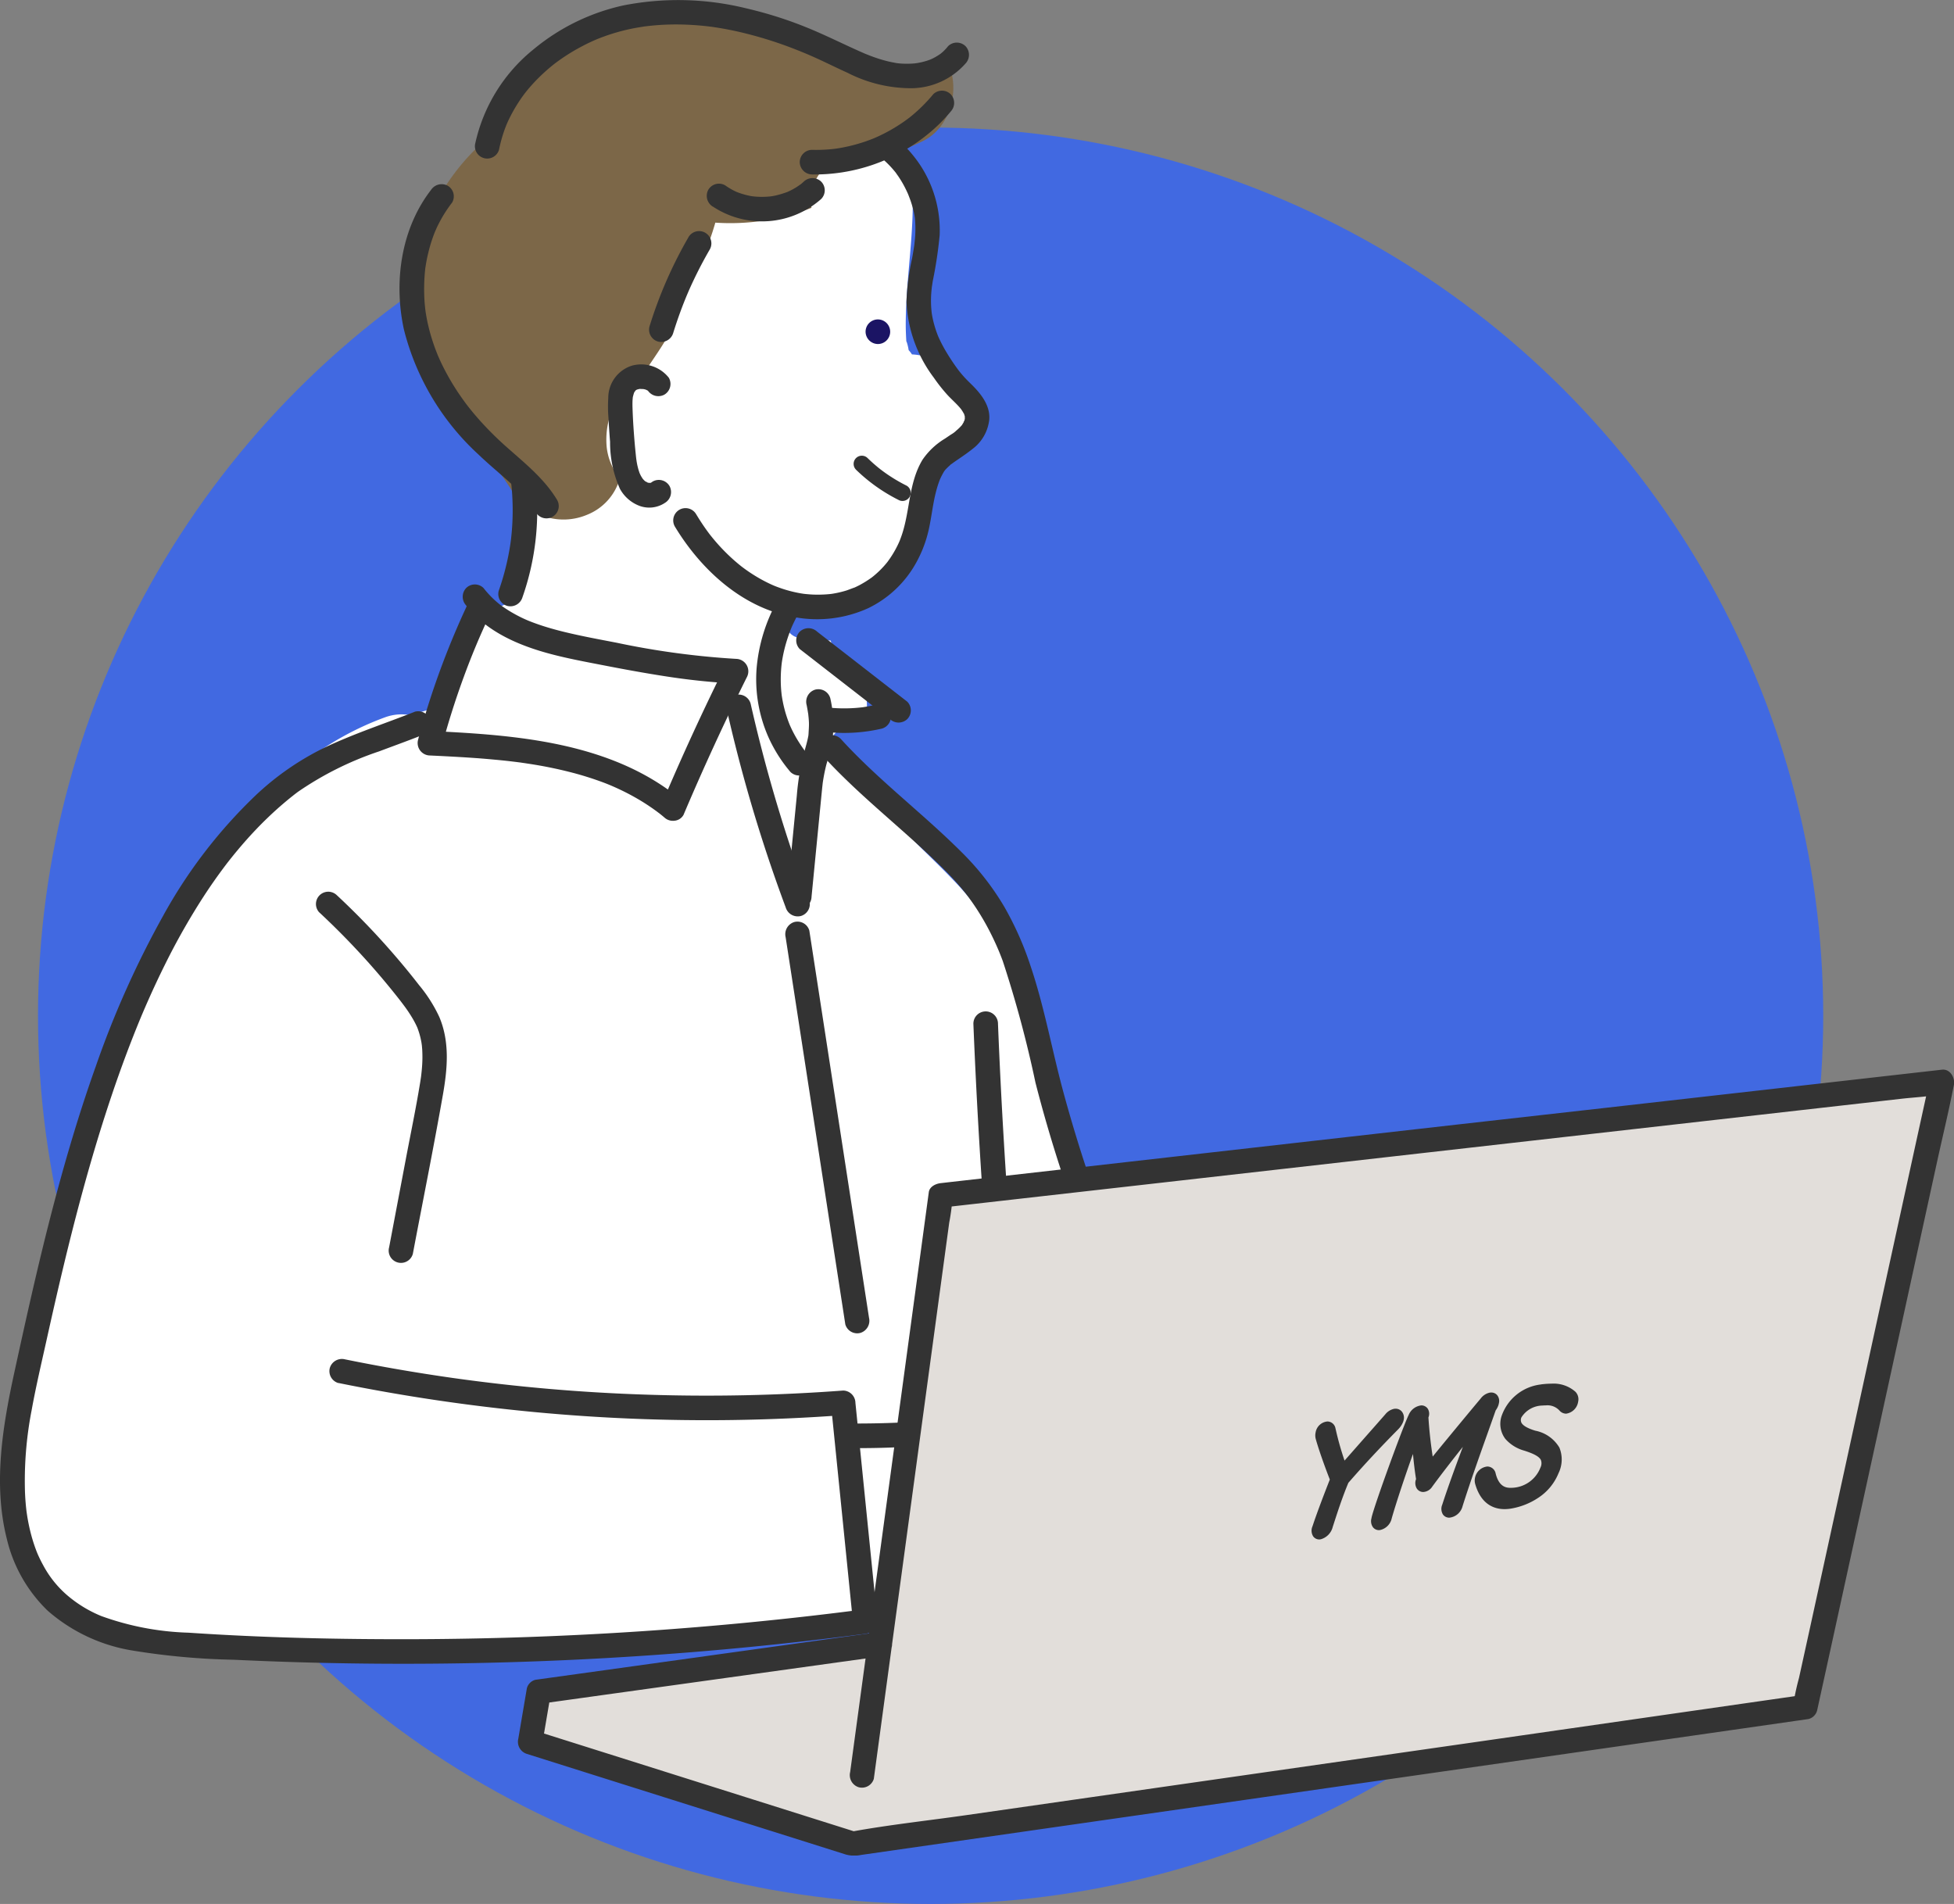 <svg xmlns="http://www.w3.org/2000/svg" xmlns:xlink="http://www.w3.org/1999/xlink" width="200" height="194.874" viewBox="0 0 200 194.874"><rect x="0" y="0" width="200" height="194.874" fill="#808080" stroke="none"/><defs><style>.a{fill:none;}.b{fill:#4169e1;}.c{clip-path:url(#a);}.d{fill:#fff;}.e{fill:#2d92be;}.f{fill:#7c6748;}.g{fill:#333;}.h{fill:#1b1464;}.i{fill:#e2deda;}</style><clipPath id="a"><rect class="a" width="200" height="189.921"/></clipPath></defs><g transform="translate(-668.793 -1087)"><ellipse class="b" cx="91.362" cy="90.91" rx="91.362" ry="90.91" transform="translate(672.683 1100.055)"/><g transform="translate(668.793 1087)"><g class="c"><path class="d" d="M110.807,169.153c-.174-9.922.473-20.623-2.749-30.158a34.794,34.794,0,0,0-8.123-13.189c-1.476-1.533-3.036-2.981-4.513-4.513-.681-.707-1.325-1.439-1.959-2.186.351.406-.374-.495-.489-.665-.363-.538-.691-1.094-1-1.661a5.855,5.855,0,0,0-2.707-2.433,1.833,1.833,0,0,1-.9-.339c-.158-.046-.316-.093-.476-.128.075-.031.148-.067.222-.1a2.021,2.021,0,0,1,1.405-3.4,1.859,1.859,0,0,1,1.322.495c1.092-2.7.46-6.551-2.468-7.88-1.031-.467-2.143-1.062-3.3-1.632l0-.046a2.321,2.321,0,0,1-.241.013c-2.566,0-2.562-3.982,0-3.982A1.842,1.842,0,0,1,86.2,97.9c3.945-.041,7.166-2.779,9.176-6.288a6.433,6.433,0,0,0,.6-4.694c.071-.318.137-.638.193-.96q2-1.527,3.913-3.173c1.853-1.6,2.167-4.623,1.275-6.735a6.177,6.177,0,0,0-5.407-3.784,2.9,2.9,0,0,0-.339-.439,4.813,4.813,0,0,0-.188-.8c-.02-.047-.037-.083-.051-.11,0-.054-.005-.112-.009-.18-.026-.469-.046-.935-.048-1.4-.011-4.017.653-8.015.715-12.028a7.09,7.09,0,0,0-5.448-7.173,7.719,7.719,0,0,0-8.036,3.347,5.523,5.523,0,0,0-4.514,1.757,20.426,20.426,0,0,0-3.92,6.394,12.624,12.624,0,0,0-1.6,3.413,19.772,19.772,0,0,0-1.968,5.515,7.828,7.828,0,0,0-.715.959c-.1.163-.2.332-.288.5a6.32,6.32,0,0,0-4.487,4.294,11.018,11.018,0,0,0-.408,5.374q-1.47.723-2.926,1.471a10.9,10.9,0,0,0-5.379,6.154,14.535,14.535,0,0,0-.574,2.545c-.075.429-.194.855-.261,1.282l-.035.118a6.722,6.722,0,0,0-1.038,4.548,4.79,4.79,0,0,0-.815.418l-1.248.964a6.161,6.161,0,0,0-1.586,2.721q-.11.82-.22,1.639s0,.009,0,.013a5.681,5.681,0,0,0-2.834,4.775c-.306.065-.612.135-.918.213a21.055,21.055,0,0,0-2.1.66,4.919,4.919,0,0,0-2.69.2c-12.241,4.468-19.173,15.954-24.372,27.239A131.124,131.124,0,0,0,6.6,175.53c-.061.488-.126.991-.193,1.506-1.275,3.733-2.688,7.691-2.268,11.622-1.124,3.5-.5,7.323,2.724,9.815a17.4,17.4,0,0,0,5.259,2.576,18.771,18.771,0,0,0,8.791,4.2c1.866-.12,3.759-.021,5.621-.208a1.519,1.519,0,0,1,.637-.561,3.488,3.488,0,0,1,4.434.787,1.112,1.112,0,0,1,1.076-.408c6.721.787,13.417-.4,20.144-.429a1.608,1.608,0,0,1,.434.059q1.525-.065,3.053-.084A240.249,240.249,0,0,1,97.4,201a1.3,1.3,0,0,1,1.007.413q2.03-.44,4.039-.966c2.352-.616,4.847-3.329,4.527-5.946-.38-3.1-.745-6.208-1.141-9.308a12.994,12.994,0,0,0-1.053-4.135,5.323,5.323,0,0,0,.682-2.851q-.074-1.477-.147-2.954a6.206,6.206,0,0,0,5.5-6.1M55.481,93.23a2.4,2.4,0,0,1,.666-.949,9.089,9.089,0,0,0-.666.949" transform="translate(-2.608 -35.992)"/><path class="e" d="M227.75,154.773l.012-.049-.012.048h0" transform="translate(-164.038 -111.44)"/><path class="f" d="M205.554,12.254c-.694.19-1.395.355-2.1.48-4.789.847-9.32.13-13.1-2.771l-.112-.007-.3-.053c-.486-.083-.973-.166-1.458-.257-4.363-.819-8.782-2-13.256-1.815-4.687.195-9.4,1.641-12.8,5a14.731,14.731,0,0,0-3.953,6.834,22.817,22.817,0,0,0-6.585,9.308c-1.657,4.787-2.127,11.474,1.124,15.352,1.85,4.379,5.288,7.441,7.822,11.476a6.2,6.2,0,0,0,7.7,2.522,5.652,5.652,0,0,0,3.379-3.753,5.323,5.323,0,0,1-.56-.779,6.1,6.1,0,0,1-.786-2.367,8.11,8.11,0,0,1,1.006-4.789,4.224,4.224,0,0,1,2.224-1.911c1.3-2.128,2.886-4.067,3.881-6.377a8.679,8.679,0,0,0,.635-2.3,30.854,30.854,0,0,0,3.369-7.633,22.758,22.758,0,0,0,9.844-1.517,4.1,4.1,0,0,1-.088-.827,4.709,4.709,0,0,1,4.585-4.585q.719-.065,1.434-.131a4.5,4.5,0,0,1,2.664-.894,4.437,4.437,0,0,1,1.411.234c.495-.205.985-.424,1.468-.667,2.662-1.335,3.755-5.1,2.561-7.775" transform="translate(-108.467 -5.626)"/><path class="d" d="M93.24,241.549c-3.649-1.71-1.245-4.72,1.119-4.72.155,0-2.374-.9-2.238-.875.839-1.139,4.729-.878,6.094-1.071a24.386,24.386,0,0,1-5.4-5.135,1.922,1.922,0,0,1-.338-.7,6.653,6.653,0,0,0-1.972.13,7.22,7.22,0,0,0-4.937,1.351,1.912,1.912,0,0,1,.852,1.119c1.647,5.32,3.493,10.582,4.691,16.029.55,2.5-3.29,3.56-3.84,1.059-1.1-4.99-2.737-9.825-4.272-14.692a7.431,7.431,0,0,0-.354,1.876,6.45,6.45,0,0,0-4.587-4.125A111.214,111.214,0,0,1,62.142,227.3c-3.468-1.264-7.866,1.409-8.678,4.91-.028.026-.053.055-.082.081-.066.061-.136.119-.2.177a19.951,19.951,0,0,1-.093,2.706,2.086,2.086,0,0,1-1.462,1.92c-3.637,1.2-7.607,2.167-10.589,4.7a1.994,1.994,0,0,1-2.193.3,44.143,44.143,0,0,0-7.984,8.126c-5.315,6.434-21.82,57.347-20.421,73.573.359,4.171,2.533,3.478,6.371,5.1a20.4,20.4,0,0,0,7.758,1.381,9.723,9.723,0,0,0,4.675,1.12,10.823,10.823,0,0,0,3.044-.5c.4.131.8.262,1.2.389a3.613,3.613,0,0,1,1.124.594,1.8,1.8,0,0,1,1.76,1.218q4.046.2,8.091.419c2.363-.229,4.727-.437,7.094-.532a1.211,1.211,0,0,1,.822-.392c12.266-1.226,42.57-1.342,43.938-2.919-.032-2.405-.713-9.321-.817-11.724-.27-2.4-.621-4.794-.835-7.19a1.367,1.367,0,0,1-.288-.385,5.46,5.46,0,0,1-.356-.922c-.027-.1-.055-.207-.086-.309a1.983,1.983,0,0,1-.178-.816l.071-.529a2.01,2.01,0,0,1,.915-1.19c.013-.009.03-.013.044-.021a6.912,6.912,0,0,0-.6-.461c0-.137.008-.274.009-.412.218.012.218,4.949.44,4.936,2.26-.134,2.775.413,5.035.28,4.762-.282,4-14.555,8.773-14.552,9.97.006,8.571-12.3,8.012-15.1-4.756-20.981-20.421-36.646-23.219-39.724" transform="translate(-7.456 -163.483)"/><path class="g" d="M267.648,52.279A10.1,10.1,0,0,1,269,53.641c.048.058.1.117.142.177-.135-.175-.016-.018.008.016.087.123.176.246.26.371q.285.424.529.873c.145.266.276.539.4.813.018.039.1.222.008.012.029.07.057.14.085.21q.1.264.2.532.146.427.26.865.068.262.12.529c.017.088.032.175.046.263l.02.131q-.02-.141,0-.007a11.719,11.719,0,0,1,0,2.2c-.016.172-.038.343-.055.515-.021.217.025-.165-.006.051-.012.086-.025.171-.038.257-.056.366-.119.731-.185,1.095a23.655,23.655,0,0,0-.578,4.48,13.907,13.907,0,0,0,2.8,7.748,17.118,17.118,0,0,0,1.357,1.724c.417.458.888.863,1.294,1.33.046.053.089.109.136.161-.157-.176-.038-.052-.005-.005.078.114.156.228.224.349.033.058.06.124.1.181-.117-.186-.035-.1-.01-.021.02.064.042.127.059.192.013.049.024.1.032.147q.026.141-.014-.084a1.788,1.788,0,0,0,0,.206c0,.3,0-.052.01-.044a1.293,1.293,0,0,1-.078.308.8.8,0,0,0-.052.146c-.026-.116.112-.228.033-.09-.064.111-.128.22-.195.329-.105.173.179-.2-.039.05-.069.079-.141.155-.215.229s-.154.147-.234.218l-.123.105c-.079.066-.2.231,0,.008a2.918,2.918,0,0,1-.543.392c-.2.137-.4.27-.6.406a7.4,7.4,0,0,0-2.3,2.168c-1.388,2.307-1.264,5.036-2.061,7.53-.082.258-.176.511-.274.763-.022.058-.1.22.018-.039-.025.057-.05.115-.076.172q-.086.193-.18.382a10.609,10.609,0,0,1-.8,1.353c-.07.1-.145.2-.215.3-.1.144.143-.171.029-.038-.039.046-.076.1-.115.142q-.246.3-.514.578-.252.262-.522.5-.152.136-.31.266c-.047.039-.1.075-.141.114-.117.1.194-.14,0,0a11,11,0,0,1-1.316.821q-.164.085-.331.163l-.168.077c-.237.111.04-.024.044-.017-.005-.008-.723.267-.793.289a10.265,10.265,0,0,1-1.548.361c-.044.006-.255.03-.077.012.209-.022-.118.011-.129.012q-.209.021-.419.035-.46.03-.922.025-.428,0-.855-.039-.212-.017-.423-.041c-.041,0-.265-.036-.1-.011s-.162-.027-.2-.032a12.94,12.94,0,0,1-1.685-.4q-.4-.124-.793-.272c-.131-.049-.26-.1-.39-.154.246.1.025.01-.037-.017q-.12-.053-.239-.108a15.446,15.446,0,0,1-1.574-.845q-.36-.221-.709-.46-.175-.12-.346-.244l-.171-.125c-.025-.018-.306-.234-.083-.06q-.692-.54-1.33-1.143-.658-.621-1.256-1.3-.281-.319-.549-.65l-.133-.166c-.023-.029-.16-.206-.065-.081s-.04-.054-.062-.083l-.158-.212c-.423-.578-.816-1.177-1.186-1.789a1.259,1.259,0,0,0-2.174,1.271c2.683,4.433,6.953,8.36,12.216,9.259a12.65,12.65,0,0,0,7.576-.916,11.146,11.146,0,0,0,4.9-4.648,12.6,12.6,0,0,0,1.272-3.316c.3-1.314.424-2.661.763-3.967.083-.322.178-.641.29-.954q.039-.11.081-.219c.012-.03.107-.254.047-.12s.042-.087.056-.116q.075-.159.158-.314c.064-.12.131-.239.2-.354.019-.03.112-.129.109-.158,0,.023-.2.233-.052.072a6.312,6.312,0,0,1,.505-.5c.056-.049.181-.2.252-.208-.077.006-.193.144-.058.046l.135-.1c.217-.157.438-.307.66-.458.471-.32.935-.645,1.377-1a4.327,4.327,0,0,0,1.687-2.978c.124-1.481-.9-2.714-1.893-3.68-.222-.216-.441-.432-.65-.661q-.183-.2-.357-.411-.077-.093-.153-.187c-.045-.055-.168-.217-.063-.078a21.8,21.8,0,0,1-1.223-1.816q-.253-.415-.48-.846-.124-.237-.239-.479c-.034-.071-.067-.142-.1-.214s-.1-.243-.035-.075a10.969,10.969,0,0,1-.608-1.973c-.031-.149-.056-.3-.082-.45-.042-.246-.01-.057,0-.006-.009-.076-.018-.152-.026-.228q-.053-.521-.055-1.045t.051-1.075c.008-.081.017-.162.026-.243,0-.038.037-.244,0-.034.034-.218.068-.437.1-.655a43.851,43.851,0,0,0,.711-4.725,12.142,12.142,0,0,0-2.845-8.317,10.11,10.11,0,0,0-1.354-1.362,1.287,1.287,0,0,0-1.78,0,1.274,1.274,0,0,0,0,1.78" transform="translate(-177.435 -36.114)"/><path class="g" d="M228.7,134.742a3.6,3.6,0,0,0-3.807-1.255,3.462,3.462,0,0,0-2.408,3.323,13.761,13.761,0,0,0,.023,2.054q.063,1.211.162,2.419a11.607,11.607,0,0,0,1,4.788,3.81,3.81,0,0,0,2.034,1.771,2.9,2.9,0,0,0,2.594-.323,1.291,1.291,0,0,0,.452-1.722,1.272,1.272,0,0,0-1.722-.452c-.054.04-.109.075-.165.113-.028.019-.171.07-.029.021s-.013,0-.037,0c-.233.051,0,0,.039,0-.05,0-.1,0-.151,0s-.253-.034-.085,0-.009-.007-.032-.015l-.194-.06c.26.081-.035-.047-.11-.085-.156-.079.122.133,0,0-.035-.038-.079-.071-.116-.108s-.093-.106-.143-.155c.014.013.111.164.034.045s-.157-.237-.225-.363c-.041-.075-.167-.364-.076-.135-.055-.138-.1-.279-.146-.421a7.183,7.183,0,0,1-.2-.869c-.009-.055-.06-.432-.037-.236-.017-.149-.034-.3-.049-.446q-.052-.509-.1-1.019c-.111-1.273-.2-2.552-.239-3.829-.007-.23-.008-.461,0-.691.005-.116.018-.231.027-.347.011-.156-.009.093-.013.09a1.277,1.277,0,0,1,.046-.239c.025-.109.059-.214.09-.321.009-.031.074-.173.005-.024s.013-.021.036-.057.19-.251.079-.137.022-.015.053-.043c.048-.043.173-.1.052-.05-.143.056.01,0,.05-.017.148-.067.029-.046.031-.021,0,.042-.128.035.044-.006.055-.013.11-.028.164-.042.07-.018.214.006.046-.012s0,0,.052,0c.116,0,.24.013.356.007.17-.009-.231-.061-.069-.01.055.018.117.023.173.037s.085.022.127.035c.067.021.219.123.093.028s.114.089.181.117c.13.054-.112-.052-.094-.071a1.069,1.069,0,0,1,.086.084q.1.1-.07-.1a1.291,1.291,0,0,0,1.722.452,1.272,1.272,0,0,0,.451-1.722" transform="translate(-160.226 -96.057)"/><path class="h" d="M317.958,119.391a1.259,1.259,0,1,0-1.259-1.259,1.273,1.273,0,0,0,1.259,1.259" transform="translate(-228.104 -84.179)"/><path class="g" d="M278.856,218.115a17.167,17.167,0,0,0-2.146,6.969,14.652,14.652,0,0,0,1.2,7,14.926,14.926,0,0,0,2.259,3.582,1.263,1.263,0,0,0,1.78,0,1.293,1.293,0,0,0,0-1.78c-.087-.1-.171-.211-.257-.316-.126-.154.1.142-.014-.019-.034-.046-.069-.092-.1-.138q-.268-.366-.511-.749a13.314,13.314,0,0,1-.778-1.4c-.055-.115-.107-.231-.16-.347-.1-.22-.02-.044,0,0-.027-.067-.055-.134-.081-.2q-.148-.376-.272-.761a13.016,13.016,0,0,1-.387-1.5q-.041-.209-.075-.419c-.008-.052-.015-.105-.025-.157-.034-.191.024.211,0,.019-.03-.264-.058-.527-.076-.793a13.792,13.792,0,0,1-.012-1.595q.019-.373.057-.746c.006-.053.011-.106.018-.16s.032-.266.011-.1,0-.023.007-.045c.014-.089.027-.177.042-.265a14.959,14.959,0,0,1,.355-1.584,16.667,16.667,0,0,1,.591-1.713c.017-.044.1-.219,0-.006.03-.068.06-.136.09-.2q.091-.2.189-.4c.147-.3.3-.6.468-.9a1.259,1.259,0,0,0-2.174-1.271" transform="translate(-199.27 -156.659)"/><path class="g" d="M300.285,271.164c3.4,3.729,7.387,6.847,11.046,10.308.888.841,1.771,1.695,2.586,2.608q.292.327.572.663.129.155.255.312l.107.135c.018.022.2.262.112.142s.032.043.039.053l.136.181q.117.158.232.318.26.362.506.733a26.031,26.031,0,0,1,1.6,2.775q.357.716.674,1.452l.063.147c.076.175-.074-.184,0-.006.046.115.094.229.14.344q.159.394.307.792a117.09,117.09,0,0,1,3.348,12.45,143.152,143.152,0,0,0,4.579,14.581q2.724,7.369,6.167,14.448.43.883.871,1.761a1.267,1.267,0,0,0,1.722.452,1.29,1.29,0,0,0,.452-1.722q-1.763-3.511-3.35-7.108-.383-.869-.755-1.743l-.179-.422c.067.159-.017-.042-.026-.062l-.1-.242q-.189-.453-.376-.908-.746-1.818-1.446-3.654a150.4,150.4,0,0,1-4.789-14.731c-1.125-4.215-1.895-8.532-3.3-12.67a32.6,32.6,0,0,0-2.673-6,27.547,27.547,0,0,0-4.327-5.537c-3.563-3.566-7.569-6.657-11.1-10.253q-.668-.679-1.309-1.383a1.268,1.268,0,0,0-1.78,0,1.287,1.287,0,0,0,0,1.78" transform="translate(-216.024 -193.762)"/><path class="g" d="M34.637,328.925a190.922,190.922,0,0,0,20.12,2.983,187.52,187.52,0,0,0,20.17.809q5.691-.079,11.37-.5l-1.259-1.259Q86.17,342.147,87.3,353.34l1.259-1.259q-11.505,1.5-23.089,2.268t-23.186.8c-7.663.021-15.346-.149-22.993-.666a28.543,28.543,0,0,1-8.932-1.706,12.842,12.842,0,0,1-3.547-2.182,10.687,10.687,0,0,1-2.4-3.032q-.231-.418-.432-.852c-.027-.058-.053-.116-.079-.174-.011-.023-.115-.264-.064-.143s-.049-.122-.058-.145q-.059-.149-.115-.3a16.671,16.671,0,0,1-.582-1.917q-.115-.478-.206-.962-.042-.227-.08-.456c-.01-.061-.083-.554-.061-.389-.092-.69-.146-1.386-.176-2.082a37.755,37.755,0,0,1,.678-8.424c.439-2.433,1.011-4.846,1.546-7.26.55-2.482,1.113-4.96,1.706-7.432,1.272-5.3,2.677-10.573,4.355-15.761.852-2.637,1.775-5.251,2.791-7.829.537-1.363.966-2.395,1.536-3.683q.823-1.859,1.727-3.68a69.813,69.813,0,0,1,3.938-6.937q1.045-1.607,2.2-3.14.128-.17.259-.34c.126-.164-.1.128.027-.034l.15-.191q.3-.381.608-.755.591-.719,1.211-1.414c.814-.911,1.667-1.787,2.562-2.619q.683-.635,1.4-1.235.311-.261.628-.514.181-.144.363-.286c-.181.14.206-.155.25-.188a33.146,33.146,0,0,1,8.32-4.146c1.444-.544,2.9-1.066,4.331-1.633a1.3,1.3,0,0,0,.879-1.548,1.267,1.267,0,0,0-1.548-.879c-3.094,1.224-6.268,2.253-9.275,3.688a28.358,28.358,0,0,0-7.039,4.882,51.091,51.091,0,0,0-9.495,12.377A97.033,97.033,0,0,0,9.8,296.527c-1.891,5.3-3.448,10.713-4.833,16.165-1.257,4.953-2.362,9.942-3.452,14.934C.287,333.238-.734,339.213.7,344.889a15,15,0,0,0,4.186,7.349,17.413,17.413,0,0,0,8.659,4.069,72.24,72.24,0,0,0,10.389.946q5.911.282,11.828.371,11.787.178,23.569-.4T82.825,355.3q2.87-.329,5.735-.7c.62-.081,1.334-.513,1.259-1.259q-1.132-11.192-2.263-22.385A1.278,1.278,0,0,0,86.3,329.7a187.643,187.643,0,0,1-20,.424,184.388,184.388,0,0,1-19.867-1.7q-5.59-.791-11.125-1.918a1.29,1.29,0,0,0-1.549.879,1.271,1.271,0,0,0,.879,1.549" transform="translate(0 -187.373)"/><path class="g" d="M312.571,168.166a17.479,17.479,0,0,0,4.338,3.088.839.839,0,0,0,.847-1.449,16.729,16.729,0,0,1-2.169-1.295c-.17-.12-.336-.244-.5-.369.065.049.054.042,0,0l-.115-.091q-.129-.1-.256-.209-.493-.41-.953-.859a.839.839,0,1,0-1.187,1.187" transform="translate(-224.958 -120.094)"/><path class="g" d="M176.279,15.3a14.326,14.326,0,0,1,.7-2.387q.054-.138.111-.275c-.121.293.008-.015.029-.062q.121-.27.253-.536.264-.531.568-1.04t.646-1c.114-.162.232-.321.351-.48-.184.247.017-.02.047-.059q.124-.155.251-.308a17.831,17.831,0,0,1,1.659-1.729q.446-.407.917-.785c.036-.029.3-.238.062-.052l.161-.122q.282-.213.573-.415a20.218,20.218,0,0,1,2.165-1.315q.495-.26,1-.493l.278-.125c.044-.019.359-.152.073-.033q.328-.136.66-.262a20.231,20.231,0,0,1,2.319-.719q.624-.153,1.256-.265c.248-.044.5-.082.744-.121.406-.064-.246.027.162-.023.166-.02.331-.04.5-.057a25.551,25.551,0,0,1,2.995-.132,28.681,28.681,0,0,1,3.059.21l.311.039c-.26-.035.15.023.163.025q.373.055.745.119.808.139,1.608.317a40.743,40.743,0,0,1,5.933,1.824q.3.115.59.234l.352.144s.385.162.167.069q.756.321,1.5.667c.917.425,1.821.876,2.744,1.288a14.294,14.294,0,0,0,6.618,1.588,7.484,7.484,0,0,0,5.471-2.527,1.291,1.291,0,0,0,0-1.78,1.273,1.273,0,0,0-1.78,0,5.277,5.277,0,0,1-.4.45c-.07.07-.142.138-.217.2-.037.033-.3.241-.051.054a6.146,6.146,0,0,1-1.108.652c.281-.133-.019.006-.069.025q-.141.053-.285.1-.289.094-.585.162c-.2.046-.4.081-.6.114.322-.053-.016,0-.072.005q-.2.02-.409.03a8.751,8.751,0,0,1-1.127-.018c-.1-.008-.2-.02-.3-.03-.34-.034.266.056-.067-.011-.288-.057-.575-.106-.86-.175a14.534,14.534,0,0,1-1.438-.433q-.355-.126-.7-.266c-.117-.047-.234-.094-.349-.143.19.08-.239-.105-.278-.123-1.951-.864-3.848-1.83-5.834-2.615A41.2,41.2,0,0,0,201.563.849a29.1,29.1,0,0,0-12.538-.3,21.63,21.63,0,0,0-9.23,4.51,17.05,17.05,0,0,0-5.943,9.575,1.259,1.259,0,1,0,2.428.669" transform="translate(-125.197 0.001)"/><path class="g" d="M293.855,41.741A18.3,18.3,0,0,0,305.611,37.7a16.422,16.422,0,0,0,2.437-2.392,1.288,1.288,0,0,0,0-1.78,1.274,1.274,0,0,0-1.78,0,16.391,16.391,0,0,1-2.011,2.042c-.084.071-.169.142-.254.212l-.172.138c-.012.01-.156.122-.047.037.091-.07-.14.1-.181.134q-.156.115-.314.226-.587.412-1.208.774t-1.269.67q-.175.083-.351.162c-.046.02-.316.137-.2.09s-.161.064-.207.083q-.18.071-.361.138a16.947,16.947,0,0,1-2.818.773q-.19.034-.381.065l-.164.025c-.027,0-.26.034-.106.016s-.031,0-.051.005l-.219.024q-.219.023-.44.04a16.407,16.407,0,0,1-1.655.041,1.27,1.27,0,0,0-1.259,1.259,1.283,1.283,0,0,0,1.259,1.259" transform="translate(-210.744 -23.886)"/><path class="g" d="M259.2,68.073a9.132,9.132,0,0,0,11.1-.766,1.267,1.267,0,0,0,0-1.78,1.288,1.288,0,0,0-1.78,0c-.074.067-.149.133-.225.2q-.076.064-.154.125.167-.128.057-.047c-.165.11-.324.227-.494.331s-.371.216-.564.311c-.089.044-.179.084-.269.127-.241.113.208-.07-.065.025a9.938,9.938,0,0,1-1.14.344c-.194.043-.39.077-.587.107.317-.049.013,0-.061,0-.116.011-.232.02-.347.026a8.154,8.154,0,0,1-1.243-.028c-.074-.007-.377-.057-.06,0-.1-.016-.2-.031-.294-.05q-.293-.055-.58-.133t-.568-.177c-.093-.033-.185-.07-.278-.1.281.108,0,0-.063-.03a7.237,7.237,0,0,1-1.114-.65,1.264,1.264,0,0,0-1.722.452,1.292,1.292,0,0,0,.452,1.722" transform="translate(-186.249 -46.939)"/><path class="g" d="M241.507,85.228a44.425,44.425,0,0,0-3.989,9.132,1.271,1.271,0,0,0,.879,1.548,1.285,1.285,0,0,0,1.549-.879q.352-1.138.764-2.257.2-.543.417-1.081.108-.269.219-.536c-.07.168.037-.085.049-.114q.063-.148.128-.3a42.955,42.955,0,0,1,2.157-4.247,1.259,1.259,0,0,0-2.174-1.271" transform="translate(-171.04 -60.946)"/><path class="g" d="M149.38,67.982c-3.07,3.991-3.811,9.413-2.761,14.25a25.932,25.932,0,0,0,7.657,12.83c1.026.988,2.131,1.887,3.184,2.845.519.473,1.026.961,1.5,1.483q.175.194.344.4c.05.06.1.12.148.18.144.174-.027-.044.053.066.217.3.427.6.619.918a1.259,1.259,0,0,0,2.174-1.271c-1.328-2.2-3.333-3.776-5.222-5.459a33.25,33.25,0,0,1-2.574-2.547q-.616-.682-1.189-1.4c-.04-.05-.259-.333-.121-.152q-.139-.182-.276-.366-.272-.368-.533-.746a24.386,24.386,0,0,1-1.821-3.1q-.188-.384-.361-.774c-.031-.069-.061-.139-.091-.209.02.047.087.213-.006-.014q-.086-.211-.169-.423-.329-.851-.582-1.729-.248-.861-.412-1.743-.035-.192-.067-.384-.018-.11-.034-.22c-.006-.037-.038-.271-.016-.109s0-.034-.006-.054c-.009-.074-.018-.148-.025-.222q-.027-.25-.048-.5a19.151,19.151,0,0,1,.06-3.5c.005-.051.031-.248,0,0,.012-.092.026-.183.04-.275q.038-.247.084-.492.086-.462.2-.92A15.41,15.41,0,0,1,149.7,72.5c.026-.069.054-.137.081-.205.128-.328-.061.131.021-.055.067-.151.133-.3.2-.451q.212-.448.455-.88a13.832,13.832,0,0,1,1.1-1.656,1.261,1.261,0,0,0-.452-1.722,1.3,1.3,0,0,0-1.722.452" transform="translate(-105.28 -48.521)"/><path class="g" d="M356.145,371.316q.423,10.508,1.2,21t1.922,20.944q.64,5.866,1.392,11.718a1.293,1.293,0,0,0,1.259,1.259c.61-.027,1.349-.559,1.259-1.259q-1.34-10.431-2.324-20.9T359.249,383.1q-.35-5.89-.586-11.786a1.259,1.259,0,0,0-2.518,0" transform="translate(-256.515 -266.535)"/><path class="g" d="M183.575,172.321a25.591,25.591,0,0,1,.044,5.856q-.017.16-.037.32s-.055.405-.022.177c-.034.234-.069.468-.109.7q-.124.731-.289,1.455a26.3,26.3,0,0,1-.825,2.848,1.267,1.267,0,0,0,.879,1.548,1.29,1.29,0,0,0,1.549-.879,26.75,26.75,0,0,0,1.327-12.026,1.291,1.291,0,0,0-1.259-1.259c-.613.027-1.344.559-1.259,1.259" transform="translate(-131.291 -123.207)"/><path class="g" d="M157.751,216.035c2.125,2.715,5.45,4.112,8.7,4.969,1.717.453,3.465.778,5.207,1.116,2.1.409,4.212.8,6.332,1.129a69.272,69.272,0,0,0,7.4.774l-1.087-1.894q-3.449,6.936-6.473,14.073l1.977-.255c-5.564-4.646-12.771-6.1-19.812-6.708-1.982-.171-3.969-.276-5.956-.37l1.214,1.593q.949-3.55,2.21-7.006c.866-2.367,1.69-4.332,2.761-6.6a1.288,1.288,0,0,0-.452-1.722,1.275,1.275,0,0,0-1.722.452,84.02,84.02,0,0,0-5.224,14.2,1.275,1.275,0,0,0,1.214,1.593c1.723.081,3.446.171,5.166.3q1.243.1,2.482.227.619.067,1.236.144l.336.043a.89.89,0,0,1,.113.016c.223.032.447.064.669.1a43.109,43.109,0,0,1,4.918,1.02q1.221.334,2.413.76.566.2,1.123.432c.033.013.367.157.1.042l.2.087q.349.153.694.316a23.459,23.459,0,0,1,2.389,1.3q.6.377,1.182.794l.222.162c.041.031.352.267.14.1.2.159.405.322.6.488a1.288,1.288,0,0,0,1.057.346,1.176,1.176,0,0,0,.92-.6q3.022-7.133,6.472-14.072a1.275,1.275,0,0,0-1.087-1.894,82.565,82.565,0,0,1-12.256-1.657c-1.767-.34-3.54-.664-5.289-1.089-.759-.185-1.513-.39-2.257-.631q-.552-.179-1.094-.385l-.293-.115c-.04-.016-.364-.152-.086-.033q-.287-.122-.569-.255a14.316,14.316,0,0,1-2.289-1.356c-.276-.2.2.164-.067-.052-.079-.065-.158-.129-.235-.195q-.272-.232-.527-.481a10.226,10.226,0,0,1-.892-1,1.261,1.261,0,0,0-1.78,0,1.3,1.3,0,0,0,0,1.78" transform="translate(-110.038 -154.053)"/><path class="g" d="M265.868,255.706a157.385,157.385,0,0,0,4.443,15.765q.755,2.226,1.576,4.429a1.287,1.287,0,0,0,1.549.879,1.274,1.274,0,0,0,.879-1.549,157.359,157.359,0,0,1-4.914-15.624q-.587-2.276-1.106-4.569a1.269,1.269,0,0,0-1.548-.879,1.287,1.287,0,0,0-.879,1.549" transform="translate(-191.467 -183.023)"/><path class="g" d="M291.687,231.981l9.224,7.167a1.293,1.293,0,0,0,1.78,0,1.272,1.272,0,0,0,0-1.78l-9.224-7.167a1.293,1.293,0,0,0-1.78,0,1.272,1.272,0,0,0,0,1.78" transform="translate(-209.827 -165.547)"/><path class="g" d="M289.939,253.757c.067.341.126.683.178,1.027.033.217-.029-.3,0,.042.007.068.015.136.022.2q.023.239.036.479c.024.462-.029.908-.043,1.367.012-.4.007-.067-.013.05-.016.091-.034.181-.053.271-.045.213-.1.424-.155.635-.109.408-.229.813-.336,1.222a25.524,25.524,0,0,0-.637,4q-.236,2.418-.472,4.836l-.54,5.527a1.263,1.263,0,0,0,1.259,1.259,1.293,1.293,0,0,0,1.259-1.259q.479-4.906.958-9.811.057-.587.115-1.174c.019-.194.041-.388.063-.581,0-.042.034-.253,0-.024q.024-.17.051-.339.131-.828.34-1.642a25.006,25.006,0,0,0,.615-2.491,12.38,12.38,0,0,0-.223-4.265,1.266,1.266,0,0,0-1.548-.879,1.291,1.291,0,0,0-.879,1.549" transform="translate(-207.38 -181.62)"/><path class="g" d="M305.613,257.793c-.383.088-.769.164-1.158.224l-.18.027.155-.02c-.1.022-.211.026-.315.038q-.293.032-.587.053a15.927,15.927,0,0,1-2.356-.01,1.265,1.265,0,0,0-1.259,1.259,1.291,1.291,0,0,0,1.259,1.259,17.037,17.037,0,0,0,5.11-.4,1.269,1.269,0,0,0,.879-1.549,1.286,1.286,0,0,0-1.548-.879" transform="translate(-216.014 -185.65)"/><path class="g" d="M287.392,338.8q1.192,7.731,2.383,15.461l2.383,15.461q.67,4.348,1.341,8.7a1.263,1.263,0,0,0,1.548.879,1.3,1.3,0,0,0,.879-1.549l-2.383-15.461q-1.192-7.731-2.383-15.461l-1.341-8.7a1.262,1.262,0,0,0-1.548-.879,1.3,1.3,0,0,0-.879,1.548" transform="translate(-206.979 -242.876)"/><path class="g" d="M309.716,518.925a85.5,85.5,0,0,0,10.623-.61q2.769-.348,5.512-.872l.677-.132c.11-.022.22-.044.33-.064.045-.008.326-.053.13-.027a4.648,4.648,0,0,1,.666-.022c-.186,0-.017-.006.033.006a4.261,4.261,0,0,1,.453.134c-.051-.019-.195-.1.026.014.09.045.178.09.265.139.176.1.346.205.513.317.383.255.756.525,1.132.789,3.076,2.164,6.2,4.278,9.228,6.5.159.117.318.237.476.356.028.021.188.145.028.02l.279.221c.308.247.609.5.9.766s.573.537.843.823q.2.214.393.438c.077.089.151.181.226.272.167.2-.076-.115.091.119.112.157.225.313.323.479.039.066.074.134.111.2.165.3-.047-.206.041.121.062.231.019.057.015,0l0,.1q-.011.219.02-.042a1.133,1.133,0,0,1-.046.189c-.046.224.1-.164-.054.1-.042.069-.182.217-.007.027-.057.062-.113.124-.175.181s-.236.162-.022.026c-.072.046-.142.093-.217.134s-.273.1-.022.022c-.064.021-.127.044-.192.062-.015,0-.418.081-.163.049a3.126,3.126,0,0,1-.378.02c-.128,0-.254-.01-.38-.017-.263-.015.109.034-.173-.025-.253-.053-.5-.108-.753-.177-.418-.117-.831-.254-1.239-.4-.219-.08-.435-.165-.65-.253.214.087-.022-.009-.074-.032q-.186-.082-.372-.167-.58-.27-1.141-.579-.611-.337-1.2-.721-.292-.191-.577-.393l-.189-.136-.187-.138q-.157-.12-.058-.043c.137.105-.163-.129-.147-.117-.091-.073-.181-.146-.271-.221q-.268-.223-.528-.457-.519-.467-1-.974a1.259,1.259,0,1,0-1.781,1.78,19.694,19.694,0,0,0,4.208,3.333,17.549,17.549,0,0,0,5.033,2.075,5.138,5.138,0,0,0,3.272-.2,3.443,3.443,0,0,0,1.859-2.082,3.334,3.334,0,0,0-.653-2.891,13.881,13.881,0,0,0-1.842-2.1,40.655,40.655,0,0,0-4.408-3.364l-5.021-3.531L331,516.182a7.7,7.7,0,0,0-2.59-1.393,7.884,7.884,0,0,0-3.3.239q-1.471.281-2.952.511-.384.059-.767.115l-.254.036c-.043.006-.526.072-.3.042q-.753.1-1.508.184-1.559.175-3.125.283c-2.162.151-4.328.207-6.495.208a1.259,1.259,0,0,0,0,2.518" transform="translate(-222.167 -370.706)"/><path class="g" d="M368.412,534.215a5.371,5.371,0,0,1,.7-.042q.173,0,.345.016c.038,0,.406.063.121.011a7.046,7.046,0,0,1,1.445.421c-.243-.1.114.055.132.064q.162.076.321.159c.214.11.424.228.631.351.452.269.889.563,1.317.868,1.8,1.282,3.537,2.65,5.3,3.978l2.769,2.086c.111.083.224.164.332.25-.235-.185.036.036.067.065a1.765,1.765,0,0,1,.216.223l-.08-.092q.1.188-.012-.033L382,542.4q-.01.211.02-.122l-.019.064a.644.644,0,0,1,.2-.335c-.058.067-.241.213.059-.03a1.106,1.106,0,0,1-.119.065q.29-.117.1-.052a.891.891,0,0,0-.223.051l.177-.024c-.054.005-.108.009-.163.011s-.5-.021-.5-.021c.01-.03.3.055.006-.008q-.118-.025-.233-.058c-.248-.072-.493-.156-.739-.234l-3.324-1.059-7.446-2.372a1.27,1.27,0,0,0-1.548.879,1.286,1.286,0,0,0,.879,1.549l7.247,2.309,3.657,1.165a4.882,4.882,0,0,0,2.881.242,2.1,2.1,0,0,0,1.366-2.985,3.843,3.843,0,0,0-1.283-1.313l-1.551-1.168q-3.006-2.264-6.013-4.529c-2-1.5-4.384-3.042-7.009-2.726a1.291,1.291,0,0,0-1.259,1.259c.027.615.559,1.343,1.259,1.259" transform="translate(-264.443 -382.928)"/><path class="g" d="M362.587,554.236c3.023,2.155,6.059,4.292,9.068,6.465.055.039.233.184.032.018.053.044.107.087.158.132.077.068.145.142.218.213s.057.15-.014-.02c.013.032.1.281.067.109-.041-.231-.027.321-.028-.1,0,.235.006,0,.01-.045q-.065.2.02-.029-.1.149-.01.039c.083-.153-.081.081-.1.1-.158.163-.03.016.014-.009-.057.032-.341.147-.062.053-.08.027-.161.047-.242.07-.33.094.092.025-.1.017-.1,0-.212.009-.317.007-.085,0-.17-.006-.255-.013s-.17-.014-.255-.024q-.211-.026-.086-.009c.174.022-.245-.036-.215-.031l-.256-.038q-.319-.049-.638-.1-.668-.114-1.333-.253-1.3-.269-2.573-.627-1.368-.384-2.707-.866c-.985-.355-1.727-.66-2.571-1.041a1.291,1.291,0,0,0-1.722.452,1.274,1.274,0,0,0,.452,1.722,39.289,39.289,0,0,0,11.52,3.3,3.813,3.813,0,0,0,3.049-.757,2.491,2.491,0,0,0,.561-3.106,6.769,6.769,0,0,0-2.179-1.922l-2.482-1.77-5.755-4.1a1.264,1.264,0,0,0-1.722.451,1.293,1.293,0,0,0,.451,1.722" transform="translate(-258.239 -397.497)"/><path class="g" d="M333.643,578.8q.171.123.34.249l.144.109q-.144-.111.03.025c.187.152.374.3.556.46q.593.509,1.144,1.067t1.053,1.156q.116.138.229.279c0,.006.243.306.1.124.172.222.336.45.5.68l.2-1.526c-.064.071-.13.142-.2.208-.045.042-.1.081-.14.125.01-.01.189-.122.071-.056-.079.045-.152.1-.23.149-.039.023-.079.045-.119.066-.013.007-.278.126-.1.052.163-.067-.1.033-.149.047q-.154.049-.311.084c-.041.009-.256.023-.275.052,0-.007.248-.024.1-.015-.063,0-.127.012-.19.016a5.959,5.959,0,0,1-.632.008q-.174-.006-.348-.022c-.105-.009-.376-.043-.116-.006a11.918,11.918,0,0,1-1.353-.279c-1.046-.275-2.067-.647-3.093-.986l-3.511-1.158L323.3,578.38a1.268,1.268,0,0,0-1.548.879,1.288,1.288,0,0,0,.879,1.548l7.485,2.469c2.011.663,4.163,1.561,6.326,1.392a4.786,4.786,0,0,0,3.272-1.463,1.283,1.283,0,0,0,.2-1.525,21.227,21.227,0,0,0-5-5.051,1.264,1.264,0,0,0-1.722.451,1.293,1.293,0,0,0,.452,1.722" transform="translate(-231.717 -415.191)"/><path class="g" d="M115.949,328.361q2.735,2.55,5.22,5.35,1.24,1.4,2.41,2.858.283.352.561.707l.154.2-.01-.013c.112.146.223.292.332.44a14.47,14.47,0,0,1,.942,1.427q.21.371.387.758c.1.229.035.086.015.036.03.077.06.154.087.232q.084.236.153.478a8.187,8.187,0,0,1,.193.85c.011.062.048.36.026.158.02.186.038.372.05.559a13.152,13.152,0,0,1-.024,1.824c-.023.3-.055.592-.09.887,0,0-.028.213-.011.086s-.012.082-.013.086c-.028.19-.057.38-.088.569-.426,2.609-.97,5.2-1.462,7.8l-1.7,8.976a1.259,1.259,0,0,0,2.428.669c1.026-5.423,2.119-10.838,3.075-16.273.471-2.676.719-5.422-.372-7.985a14.937,14.937,0,0,0-2.067-3.25q-1.162-1.5-2.4-2.936a77.96,77.96,0,0,0-6.025-6.274,1.259,1.259,0,0,0-1.78,1.78" transform="translate(-83.253 -234.962)"/><path class="i" d="M227.935,466.822l8.053-59.361,102.479-11.623L324.48,459.826l-97.493,13.987L193.971,463.4l.876-5.158,34.912-4.856" transform="translate(-139.709 -285.104)"/><path class="g" d="M225.959,463.9l.8-5.91,1.925-14.191L231,426.7l2.014-14.845.662-4.88a20.715,20.715,0,0,0,.317-2.34.911.911,0,0,1,.014-.1l-1.214.924,2.736-.31,7.448-.845L254,403.056l13.444-1.525,14.728-1.671,14.87-1.686,13.932-1.581,11.715-1.329,8.424-.955c1.318-.149,2.686-.21,3.991-.453.056-.011.115-.013.172-.02l-1.214-1.593q-.7,3.193-1.4,6.386l-3.336,15.261L325.3,432.345l-3.5,16.017L320.65,453.6a24.21,24.21,0,0,0-.55,2.516,1.036,1.036,0,0,1-.024.111l.879-.879-9.722,1.395L287.895,460.1l-28.073,4.027-24.384,3.5c-3.93.564-7.911.987-11.817,1.7-.053.01-.106.015-.159.023h.669l-11.161-3.521-17.782-5.61-4.072-1.284.879,1.548q.438-2.579.876-5.158l-.879.879,11.824-1.645,18.764-2.61,4.324-.6a1.267,1.267,0,0,0,.879-1.548,1.292,1.292,0,0,0-1.549-.879l-11.824,1.645-18.764,2.61-4.324.6a1.21,1.21,0,0,0-.879.879l-.876,5.158a1.3,1.3,0,0,0,.879,1.548l10.511,3.316,17.4,5.488,4.753,1.5a3.331,3.331,0,0,0,1.549.037l7.385-1.059,14.007-2.01,17.94-2.574,19.254-2.762,17.79-2.552,13.568-1.946,6.726-.965.3-.043a1.219,1.219,0,0,0,.879-.879l1.4-6.386,3.336-15.261,4.034-18.455,3.5-16.017c.565-2.584,1.192-5.162,1.7-7.759.007-.037.016-.074.024-.111.156-.715-.351-1.692-1.214-1.594l-2.736.31-7.448.845-11.017,1.25-13.444,1.525L285.9,396.92l-14.87,1.686L257.1,400.187l-11.715,1.329-8.424.955c-1.33.151-2.662.3-3.991.453l-.171.019c-.493.056-1.136.348-1.214.924q-.4,2.955-.8,5.91l-1.925,14.191-2.319,17.093q-1.007,7.423-2.014,14.845-.49,3.61-.979,7.22c0,.034-.009.068-.014.1a1.3,1.3,0,0,0,.879,1.549,1.268,1.268,0,0,0,1.549-.879" transform="translate(-136.518 -281.845)"/><path class="g" d="M483.591,523.965c-.662-1.692-1.215-3.286-1.492-4.275a.942.942,0,0,1-.01-.446c.127-.66.919-1.023,1.055-.407a29.416,29.416,0,0,0,1.239,4.151c1.551-1.768,3.221-3.657,4.729-5.367a1.105,1.105,0,0,1,.6-.394c.3-.05.484.187.415.544a.976.976,0,0,1-.052.162,1.808,1.808,0,0,1-.382.549c-1.754,1.776-3.41,3.536-5.169,5.556-.705,1.677-1.229,3.349-1.644,4.62a1.281,1.281,0,0,1-.827.93c-.274.046-.465-.178-.291-.692.464-1.42,1.271-3.51,1.831-4.933" transform="translate(-346.943 -372.532)"/><path class="g" d="M481.984,530.1a.765.765,0,0,1-.631-.316,1.1,1.1,0,0,1-.066-1.042c.437-1.338,1.189-3.3,1.768-4.774-.624-1.609-1.158-3.145-1.436-4.139a1.434,1.434,0,0,1-.019-.675,1.34,1.34,0,0,1,1.206-1.129.845.845,0,0,1,.827.7l.038.159a30.481,30.481,0,0,0,.892,3.144c1.057-1.2,2.148-2.439,3.209-3.641l.967-1.1a1.577,1.577,0,0,1,.888-.556.968.968,0,0,1,.159-.013.823.823,0,0,1,.647.3,1,1,0,0,1,.183.846,1.39,1.39,0,0,1-.076.244,2.273,2.273,0,0,1-.486.716l-.007.008c-1.878,1.9-3.5,3.641-5.094,5.472-.607,1.455-1.081,2.913-1.462,4.089l-.136.419a1.747,1.747,0,0,1-1.22,1.268A.914.914,0,0,1,481.984,530.1Zm.712-10.987a.482.482,0,0,0-.115.23.448.448,0,0,0,0,.219c.28,1,.832,2.58,1.475,4.225.005.013.01.027.014.041a.5.5,0,0,1,.074-.113l.2-.224-.043-.006a.5.5,0,0,1-.379-.31,29.155,29.155,0,0,1-1.221-4.054Z" transform="translate(-346.943 -372.532)"/><path class="g" d="M503.5,523.732c.275-1.26,3.234-9.347,3.751-10.379.5-.991,1.438-.905,1.085-.067a45.232,45.232,0,0,0,.633,5.262c1.592-1.979,4.771-5.808,5.6-6.79a1.137,1.137,0,0,1,.625-.437c.274-.046.44.143.371.5a.913.913,0,0,1-.042.16,1.531,1.531,0,0,1-.241.424c-.99,2.824-2.44,6.773-3.43,9.929-.278.89-1.456,1.164-1.115.11.823-2.566,2.364-6.594,3.18-8.738-1.5,1.759-3.7,4.556-5.086,6.449-.477.655-1.054.291-.735-.427a47.214,47.214,0,0,1-.5-4.952c-.957,2.486-2.285,6.351-2.984,8.769a1.075,1.075,0,0,1-.746.841c-.263.044-.464-.127-.372-.6Z" transform="translate(-362.624 -368.278)"/><path class="g" d="M503.783,524.894a.786.786,0,0,1-.619-.283,1.071,1.071,0,0,1-.168-.921l.01-.052,0-.013c.283-1.3,3.268-9.451,3.792-10.5a1.592,1.592,0,0,1,1.3-1,.783.783,0,0,1,.667.345.977.977,0,0,1,.065.884c.077,1.267.231,2.676.437,4.009,1.716-2.108,4.238-5.142,4.905-5.935a1.567,1.567,0,0,1,.926-.608.974.974,0,0,1,.16-.014.783.783,0,0,1,.616.281.949.949,0,0,1,.167.82,1.4,1.4,0,0,1-.063.238,1.97,1.97,0,0,1-.264.489c-.245.7-.515,1.458-.8,2.261-.873,2.453-1.862,5.232-2.6,7.58a1.556,1.556,0,0,1-1.347,1.141.785.785,0,0,1-.646-.317,1.1,1.1,0,0,1-.075-1.018c.536-1.672,1.363-3.927,2.108-5.913-1.115,1.393-2.275,2.9-3.135,4.073a1.167,1.167,0,0,1-.917.547.782.782,0,0,1-.667-.362,1.1,1.1,0,0,1-.071-.959c-.116-.695-.225-1.586-.316-2.571-.821,2.283-1.676,4.859-2.17,6.567a1.561,1.561,0,0,1-1.147,1.206A.969.969,0,0,1,503.783,524.894Zm.657-2.536c-.186.555-.328,1-.406,1.291a.811.811,0,0,0,.085-.218l.006-.024C504.219,523.086,504.325,522.734,504.44,522.359Zm7.4-1.623c-.2.58-.392,1.134-.557,1.64a.75.75,0,0,0,.089-.189C511.517,521.717,511.674,521.232,511.838,520.735Zm-3.5-2.89c.075.687.158,1.3.245,1.8q.213-.289.445-.6a.5.5,0,0,1-.555-.407C508.427,518.379,508.382,518.114,508.338,517.845Zm-.748-3.567a.5.5,0,0,1,.323.118c-.03-.356-.056-.7-.076-1.044a1.335,1.335,0,0,0-.141.226c-.066.132-.177.393-.321.749A.5.5,0,0,1,507.59,514.278ZM514,513.215a.5.5,0,0,1,.365.278c.153-.432.3-.847.438-1.24C514.606,512.486,514.329,512.818,514,513.215Z" transform="translate(-362.624 -368.278)"/><path class="g" d="M544.519,519.839c-1.657.277-2.674-.562-3.13-2.16a.777.777,0,0,1-.011-.382c.124-.647.97-1.121,1.143-.421a2.044,2.044,0,0,0,2.133,1.829,3.731,3.731,0,0,0,3.4-2.4c.531-1.38-.534-1.917-1.962-2.381-1.388-.458-2.5-1.281-1.964-3.033a4.37,4.37,0,0,1,3.515-2.761c.11-.018.164-.028.327-.042a3.418,3.418,0,0,1,2.848.648.616.616,0,0,1,.135.566c-.1.541-.668,1.1-1.051.662a2.359,2.359,0,0,0-2.164-.673,3.051,3.051,0,0,0-2.569,1.542c-.395,1.114.6,1.663,1.748,2.008,1.586.476,2.973,1.381,2.049,3.7a5.768,5.768,0,0,1-4.448,3.3" transform="translate(-389.917 -365.928)"/><path class="g" d="M543.92,520.392c-1.037,0-2.4-.445-3.009-2.566a1.282,1.282,0,0,1-.024-.623,1.435,1.435,0,0,1,1.264-1.173.875.875,0,0,1,.855.726c.33,1.3,1.011,1.454,1.494,1.454.04,0,.082,0,.124,0a3.23,3.23,0,0,0,2.966-2.079.962.962,0,0,0,.045-.763c-.2-.428-.972-.726-1.7-.961A3.992,3.992,0,0,1,544,513.208a2.542,2.542,0,0,1-.347-2.461,4.84,4.84,0,0,1,3.911-3.107c.114-.019.183-.031.361-.047a7.755,7.755,0,0,1,.777-.042,3.372,3.372,0,0,1,2.467.828l.005.005a1.107,1.107,0,0,1,.273,1.014,1.445,1.445,0,0,1-1.229,1.223.915.915,0,0,1-.688-.325,1.66,1.66,0,0,0-1.385-.523c-.114,0-.235.006-.36.017A2.592,2.592,0,0,0,545.642,511a.646.646,0,0,0,0,.546c.154.3.633.579,1.424.818a3.681,3.681,0,0,1,2.46,1.729,3.21,3.21,0,0,1-.091,2.63,5.441,5.441,0,0,1-2.1,2.528,7.167,7.167,0,0,1-2.732,1.08A4.152,4.152,0,0,1,543.92,520.392Zm-1.862-3.3a.551.551,0,0,0-.19.305.33.33,0,0,0-.005.129l.007.021c.412,1.442,1.25,2.025,2.567,1.8a5.944,5.944,0,0,0,.871-.217,4.947,4.947,0,0,1-.627.075c-.06,0-.121.005-.181.005A2.449,2.449,0,0,1,542.058,517.087Zm2.54-6.019c-.351,1.172.144,1.887,1.651,2.385a3.6,3.6,0,0,1,2.287,1.481,1.656,1.656,0,0,1,.153.835,1.848,1.848,0,0,0-.068-1.239,2.793,2.793,0,0,0-1.848-1.207A3.247,3.247,0,0,1,544.746,512,1.539,1.539,0,0,1,544.6,511.068Zm3.544-2.293a2.678,2.678,0,0,1,2.1.821.716.716,0,0,0,.221-.386.237.237,0,0,0,0-.119,2.454,2.454,0,0,0-1.764-.539,6.764,6.764,0,0,0-.679.037h-.007a2.831,2.831,0,0,0-.287.037,4.487,4.487,0,0,0-1.746.686,4.438,4.438,0,0,1,1.714-.517C547.85,508.782,548,508.775,548.143,508.775Z" transform="translate(-389.917 -365.928)"/></g></g></g></svg>